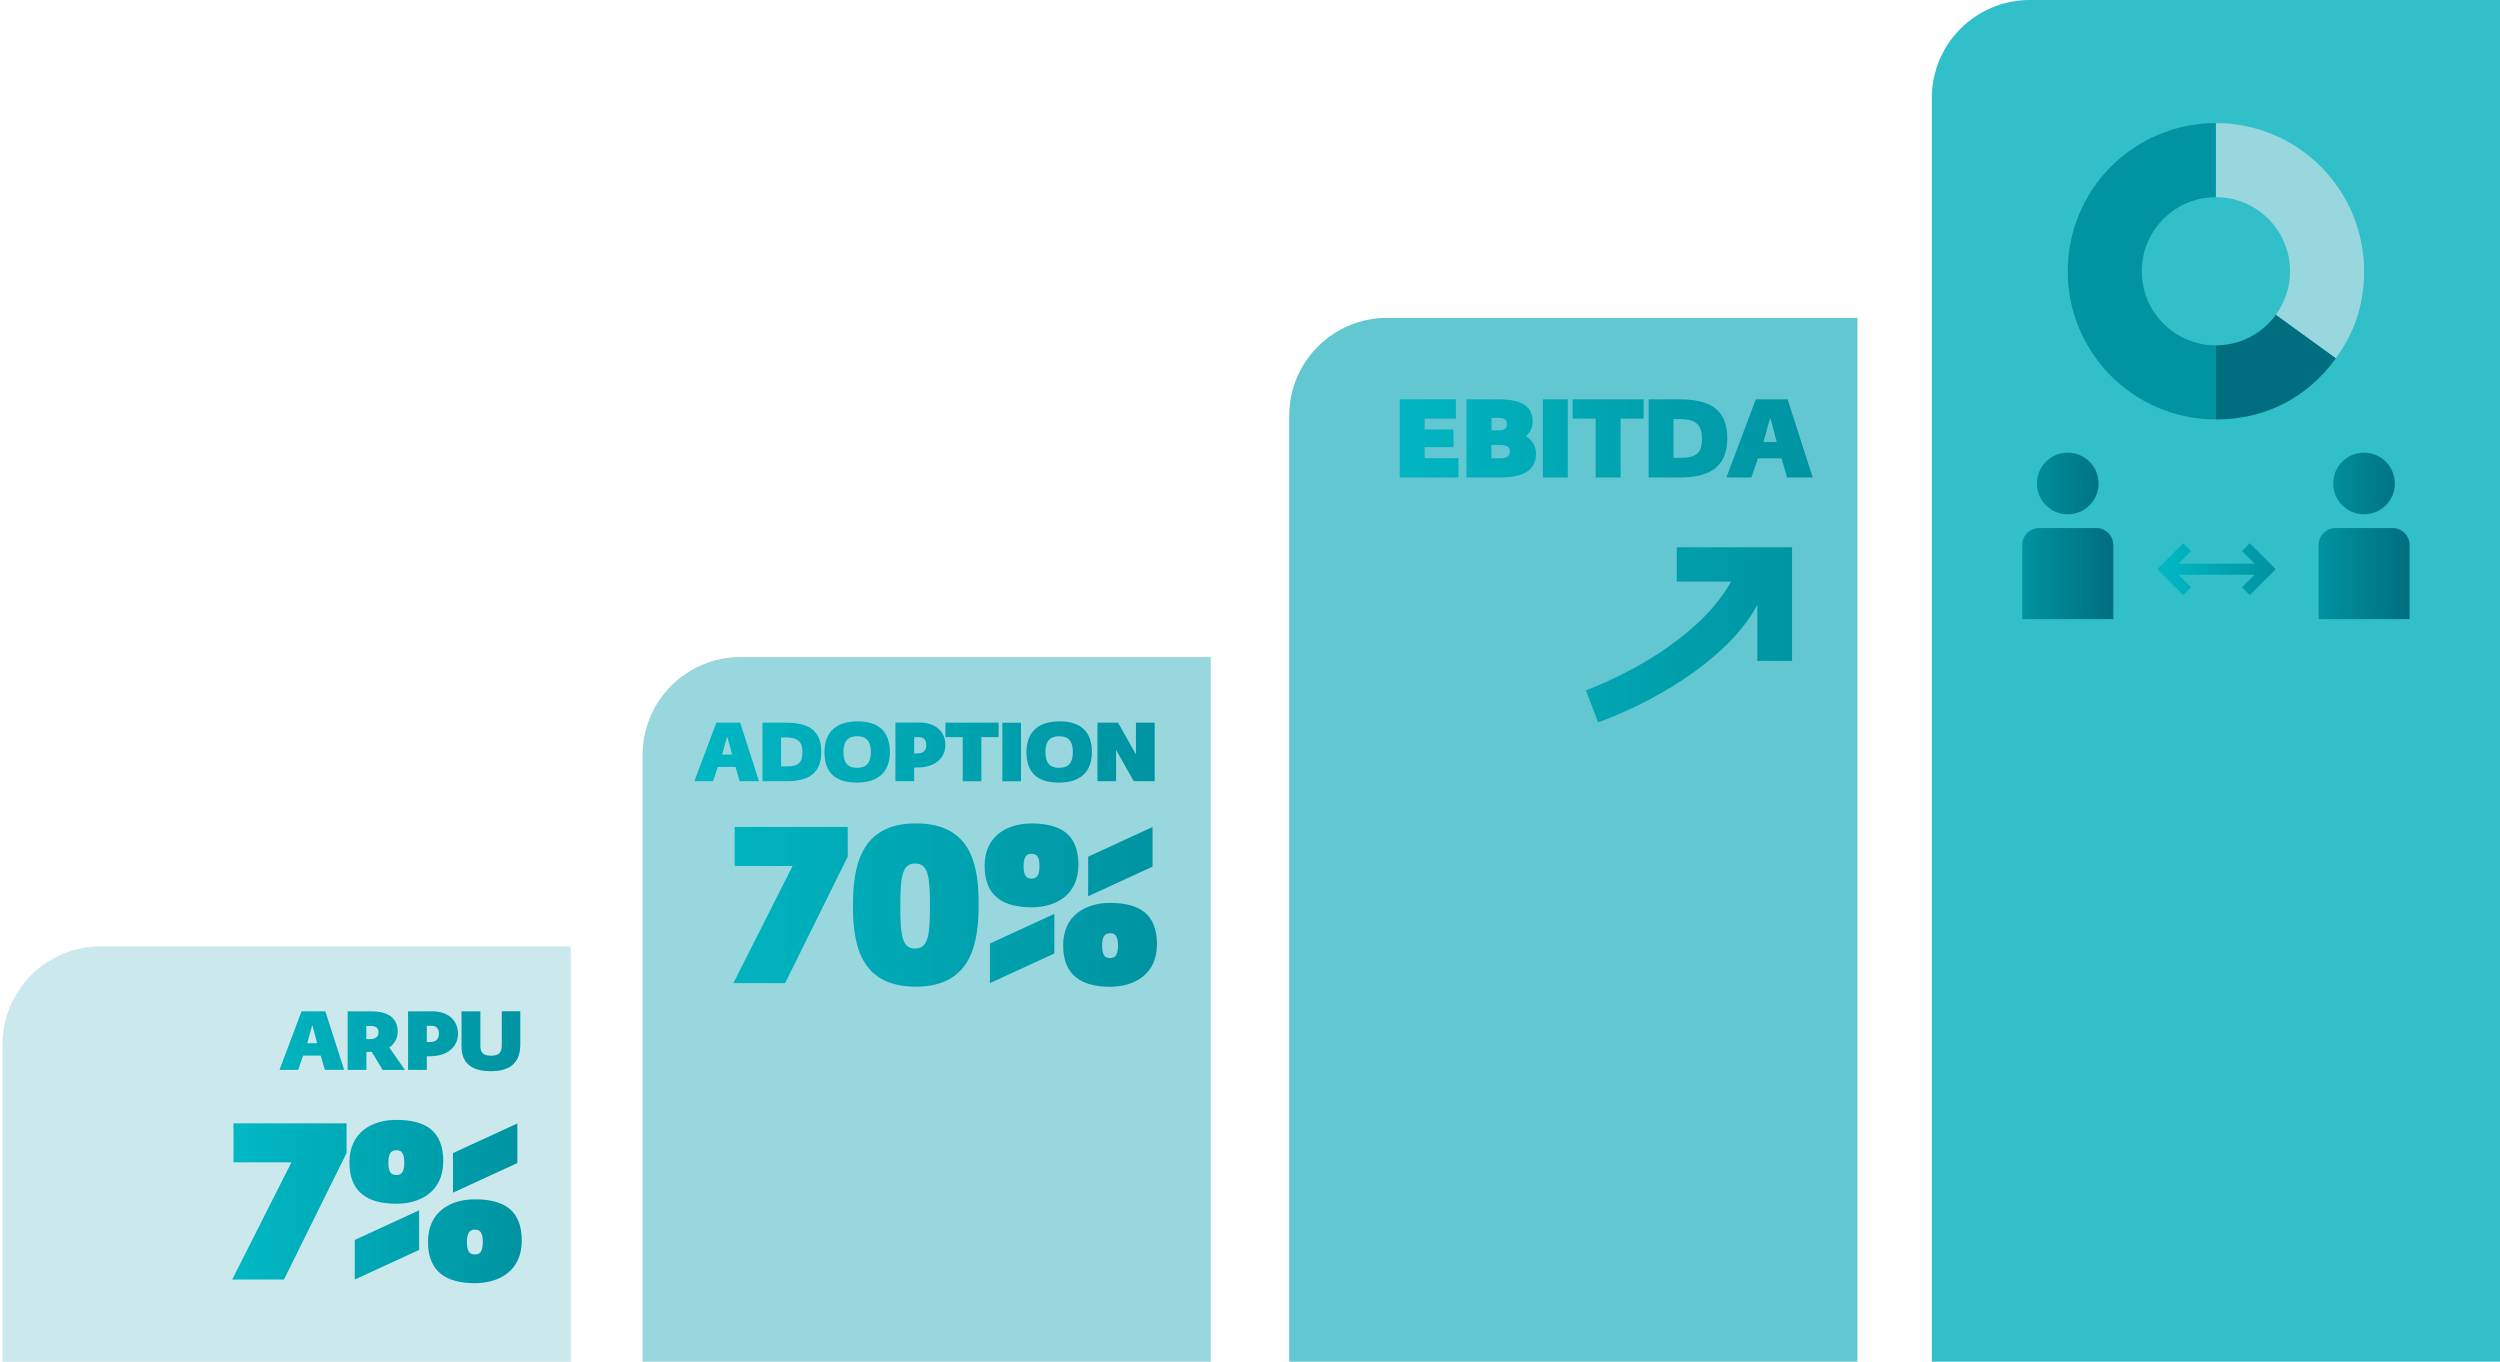 <svg xmlns="http://www.w3.org/2000/svg" xmlns:xlink="http://www.w3.org/1999/xlink" viewBox="0 0 1222.08 665.64"><defs><linearGradient id="graph-revenue-diversification-linear-gradient" x1="324.88" y1="380.8" x2="566.45" y2="380.8" gradientTransform="translate(0 798.29) scale(1 -1)" gradientUnits="userSpaceOnUse"><stop offset="0" stop-color="#00b9c5"/><stop offset="1" stop-color="#0093a1"/></linearGradient><linearGradient id="graph-revenue-diversification-linear-gradient-2" x1="111.36" y1="237.47" x2="255.92" y2="237.47" xlink:href="#graph-revenue-diversification-linear-gradient"/><linearGradient id="graph-revenue-diversification-linear-gradient-3" x1="664.66" y1="524.12" x2="885.86" y2="524.12" xlink:href="#graph-revenue-diversification-linear-gradient"/><linearGradient id="graph-revenue-diversification-linear-gradient-4" x1="1133.36" y1="536.32" x2="1177.89" y2="536.32" gradientTransform="translate(0 798.29) scale(1 -1)" gradientUnits="userSpaceOnUse"><stop offset="0" stop-color="#0093a1"/><stop offset="1" stop-color="#006e7e"/></linearGradient><linearGradient id="graph-revenue-diversification-linear-gradient-5" x1="988.53" x2="1033.05" xlink:href="#graph-revenue-diversification-linear-gradient-4"/><linearGradient id="graph-revenue-diversification-linear-gradient-6" x1="1054.55" y1="520.06" x2="1112.45" y2="520.06" xlink:href="#graph-revenue-diversification-linear-gradient"/></defs><path d="M279.01,665.64v-203.02H49.11c-26.46,0-47.88,21.45-47.88,47.88v155.15H279.01Z" fill="#cbe9ec"/><path d="M591.88,665.64V321.18h-229.9c-26.46,0-47.88,21.45-47.88,47.88v296.58h277.78Z" fill="#99d7de"/><path d="M907.98,665.64V155.38h-229.9c-26.46,0-47.88,21.45-47.88,47.88v462.38h277.78Z" fill="#62c7d1"/><path d="M1222.08,665.64V0h-229.86C965.76,0,944.34,21.45,944.34,47.88V665.64h277.74Z" fill="#31bfca"/><path d="M383.79,480.6h-25.31l28.99-57.32h-28.34v-19.04h55.27v14.49l-30.61,61.86h0Zm63.88,1.73c-27.15,0-30.72-20.66-30.72-39.48s3.35-40.34,30.72-40.34,30.72,20.66,30.72,39.48-3.35,40.34-30.72,40.34Zm-.32-60.21c-6.16,0-7.25,5.73-7.25,20.77s1.08,20.77,7.25,20.77,7.25-5.73,7.25-20.77-1.08-20.77-7.25-20.77Zm56.89-19.58c14.38,0,22.93,5.41,22.93,20.22s-11.14,20.77-22.93,20.77c-13.74,0-22.93-5.41-22.93-20.22s11.14-20.77,22.93-20.77Zm-20.33,78.05v-19.36l31.47-14.49v19.36l-31.47,14.49Zm20.33-63.23c-2.16,0-3.89,1.08-3.89,6.06s1.62,6.06,3.89,6.06,3.89-1.08,3.89-6.06-1.62-6.06-3.89-6.06Zm38.39,24.01c14.38,0,22.93,5.41,22.93,20.22s-11.14,20.77-22.93,20.77c-13.74,0-22.93-5.41-22.93-20.22s11.14-20.77,22.93-20.77Zm-10.71-3.24v-19.36l31.47-14.49v19.36l-31.47,14.49Zm10.71,18.06c-2.16,0-3.89,1.08-3.89,6.06s1.62,6.06,3.89,6.06,3.89-1.08,3.89-6.06-1.62-6.06-3.89-6.06Zm-181.05-74.3l-2.02-6.99h-8.62l-2.42,6.99h-9.12l10.78-28.62h11.64l9.19,28.62h-9.45Zm-6.06-21.67h-.14l-2.38,8.62h4.87l-2.34-8.62Zm28.62,21.67h-11.43v-28.62h11.32c10.24,0,17.45,3.03,17.45,14.24s-6.96,14.38-17.34,14.38h0Zm-2.31-21.41v14.17h2.56c5.62,0,7.86-1.55,7.86-6.96s-2.52-7.21-8.26-7.21h-2.16Zm21.2,7.14c0-10.06,6.02-15,16.22-15s15.75,4.94,15.75,14.93-5.8,15-16.19,15-15.79-4.83-15.79-14.93h0Zm16.01-7.72c-5.26,0-6.74,3.32-6.74,7.72s1.44,7.72,6.6,7.72c5.41,0,6.78-3.32,6.78-7.75,.04-4.4-1.48-7.68-6.63-7.68h0Zm29.17,15.29h-1.33v6.67h-9.16v-28.62h12.22c6.89,0,12.19,4.11,12.19,10.89,.04,6.02-4.54,11.07-13.92,11.07h0Zm.87-14.85h-2.2v7.93h1.69c3.46,0,4.22-2.16,4.22-3.97,0-1.91-.58-3.97-3.71-3.97h0Zm30.64,0v21.56h-9.12v-21.56h-8.44v-7.07h25.99v7.07h-8.44Zm10.27,21.56v-28.62h9.12v28.62h-9.12Zm11.79-14.28c0-10.06,6.02-15,16.22-15s15.75,4.94,15.75,14.93-5.8,15-16.19,15-15.79-4.83-15.79-14.93h0Zm16.01-7.72c-5.26,0-6.74,3.32-6.74,7.72s1.44,7.72,6.6,7.72c5.41,0,6.78-3.32,6.78-7.75s-1.48-7.68-6.63-7.68h0Zm36.45,21.99l-8.54-15.07h-.11v15.07h-9.12v-28.62h10.09l8.62,15.32h.11v-15.32h9.16v28.62h-10.2Z" fill="url(#graph-revenue-diversification-linear-gradient)"/><path d="M138.8,625.49h-25.31l28.99-57.32h-28.34v-19.04h55.27v14.49l-30.61,61.86h0Zm54.94-78.05c14.38,0,22.93,5.41,22.93,20.22s-11.14,20.77-22.93,20.77c-13.74,0-22.93-5.41-22.93-20.22s11.14-20.77,22.93-20.77Zm-20.33,78.05v-19.36l31.47-14.49v19.36l-31.47,14.49Zm20.33-63.23c-2.16,0-3.89,1.08-3.89,6.06s1.62,6.06,3.89,6.06,3.89-1.08,3.89-6.06-1.62-6.06-3.89-6.06Zm38.39,24.01c14.38,0,22.93,5.41,22.93,20.22s-11.14,20.77-22.93,20.77c-13.74,0-22.93-5.41-22.93-20.22s11.14-20.77,22.93-20.77Zm-10.71-3.24v-19.36l31.47-14.49v19.36l-31.47,14.49Zm10.71,18.06c-2.16,0-3.89,1.08-3.89,6.06s1.62,6.06,3.89,6.06,3.89-1.08,3.89-6.06-1.62-6.06-3.89-6.06Zm-73.33-78.09l-2.02-6.99h-8.62l-2.42,6.99h-9.12l10.78-28.62h11.64l9.19,28.62h-9.45Zm-6.09-21.67h-.14l-2.38,8.62h4.87l-2.34-8.62Zm34.32,21.67l-5.3-8.83c-.87,.07-1.77,.07-2.63,.07v8.76h-9.16v-28.62h11.79c7.07,0,12.69,2.67,12.69,9.99,0,3.93-2.6,6.78-4.15,7.64l7.68,11h-10.92Zm-7.97-21.49v6.45h1.66c3.39,0,4.29-1.69,4.29-3.28s-.61-3.17-3.82-3.17h-2.13Zm30.9,14.82h-1.33v6.67h-9.16v-28.62h12.22c6.89,0,12.19,4.11,12.19,10.89,.04,5.98-4.54,11.07-13.92,11.07h0Zm.87-14.89h-2.2v7.93h1.69c3.46,0,4.22-2.16,4.22-3.97,0-1.91-.54-3.97-3.71-3.97h0Zm43.51,9.19c0,10.53-7.07,13.01-14.28,13.01s-14.46-2.2-14.46-12.08v-17.2h9.23v16.94c0,3.17,1.3,4.76,5.23,4.76s5.23-1.51,5.23-5.52v-16.19h9.05v16.26h0Z" fill="url(#graph-revenue-diversification-linear-gradient-2)"/><path d="M684.24,233.4v-38.18h27.44v9.41h-15.25v5.3h14.06v8.65h-14.06v5.41h16.51v9.41h-28.7Zm49.21,0h-16.62v-38.18h15.75c11.75,0,16.62,3.64,16.62,11.03,0,3.24-1.59,5.59-3.21,6.92v.11c2.02,1.15,4.87,3.89,4.87,8.44,0,6.6-4.04,11.68-17.41,11.68Zm-4.36-29.09v6.06h3.24c3.53,0,4.29-1.15,4.29-3.1,0-2.05-.97-2.99-4.54-2.99h-2.99v.04h0Zm3.71,13.19h-3.75v6.56h4.07c3.68,0,4.98-1.3,4.98-3.24,0-2.24-1.3-3.32-5.3-3.32h0Zm21.41,15.9v-38.18h12.19v38.18h-12.19Zm38-28.77v28.77h-12.19v-28.77h-11.25v-9.41h34.68v9.41h-11.25Zm28.95,28.77h-15.25v-38.18h15.11c13.7,0,23.33,4.07,23.33,19-.04,14.64-9.34,19.18-23.18,19.18h0Zm-3.1-28.55v18.93h3.42c7.53,0,10.49-2.05,10.49-9.3s-3.35-9.63-11.03-9.63h-2.88Zm55.52,28.55l-2.7-9.37h-11.54l-3.24,9.37h-12.19l14.38-38.18h15.54l12.29,38.18h-12.55Zm-8.11-28.91h-.22l-3.21,11.54h6.49l-3.06-11.54Zm-45.79,63.05v16.76h26.53c-13.63,24.59-45.53,43.41-70.95,53.14l5.95,15.68c33.49-12.33,65.76-34.25,77.83-57.54v27.51h16.98v-55.56h-56.35Z" fill="url(#graph-revenue-diversification-linear-gradient-3)"/><path d="M1046.98,132.6c0-20.01,16.22-36.23,36.23-36.23V60.17c-39.98,0-72.43,32.41-72.43,72.43s32.41,72.43,72.43,72.43v-36.2c-20.01,0-36.23-16.22-36.23-36.23Z" fill="#0093a1"/><path d="M1083.21,60.17v36.2c20.01,0,36.23,16.22,36.23,36.23,0,7.96-2.57,15.32-6.92,21.3l29.27,21.28c9.41-12.94,13.84-26.57,13.84-42.58,0-39.98-32.41-72.43-72.43-72.43h0Z" fill="#99d7de"/><path d="M1112.53,153.89c-6.59,9.05-17.26,14.94-29.31,14.94v36.2c24.01,0,44.52-10.42,58.62-29.85l-29.31-21.28h0Z" fill="#006e7e"/><path d="M1140.54,236.35c0,8.33,6.74,15.07,15.07,15.07s15.07-6.74,15.07-15.07-6.74-15.07-15.07-15.07c-8.29-.04-15.07,6.74-15.07,15.07m1.14,21.78h27.9c4.59,0,8.31,3.72,8.31,8.31v36.21h-44.52v-36.21c0-4.59,3.72-8.31,8.31-8.31Z" fill="url(#graph-revenue-diversification-linear-gradient-4)"/><path d="M995.7,236.35c0,8.33,6.74,15.07,15.07,15.07s15.07-6.74,15.07-15.07-6.74-15.07-15.07-15.07c-8.29-.04-15.07,6.74-15.07,15.07m1.14,21.78h27.9c4.59,0,8.31,3.72,8.31,8.31v36.21h-44.52v-36.21c0-4.59,3.72-8.31,8.31-8.31Z" fill="url(#graph-revenue-diversification-linear-gradient-5)"/><polygon points="1099.76 265.55 1095.94 269.38 1102.11 275.54 1064.9 275.54 1071.03 269.38 1067.21 265.55 1054.55 278.24 1067.21 290.9 1071.03 287.08 1064.86 280.95 1102.11 280.95 1095.94 287.08 1099.76 290.9 1112.45 278.24 1099.76 265.55" fill="url(#graph-revenue-diversification-linear-gradient-6)"/></svg>